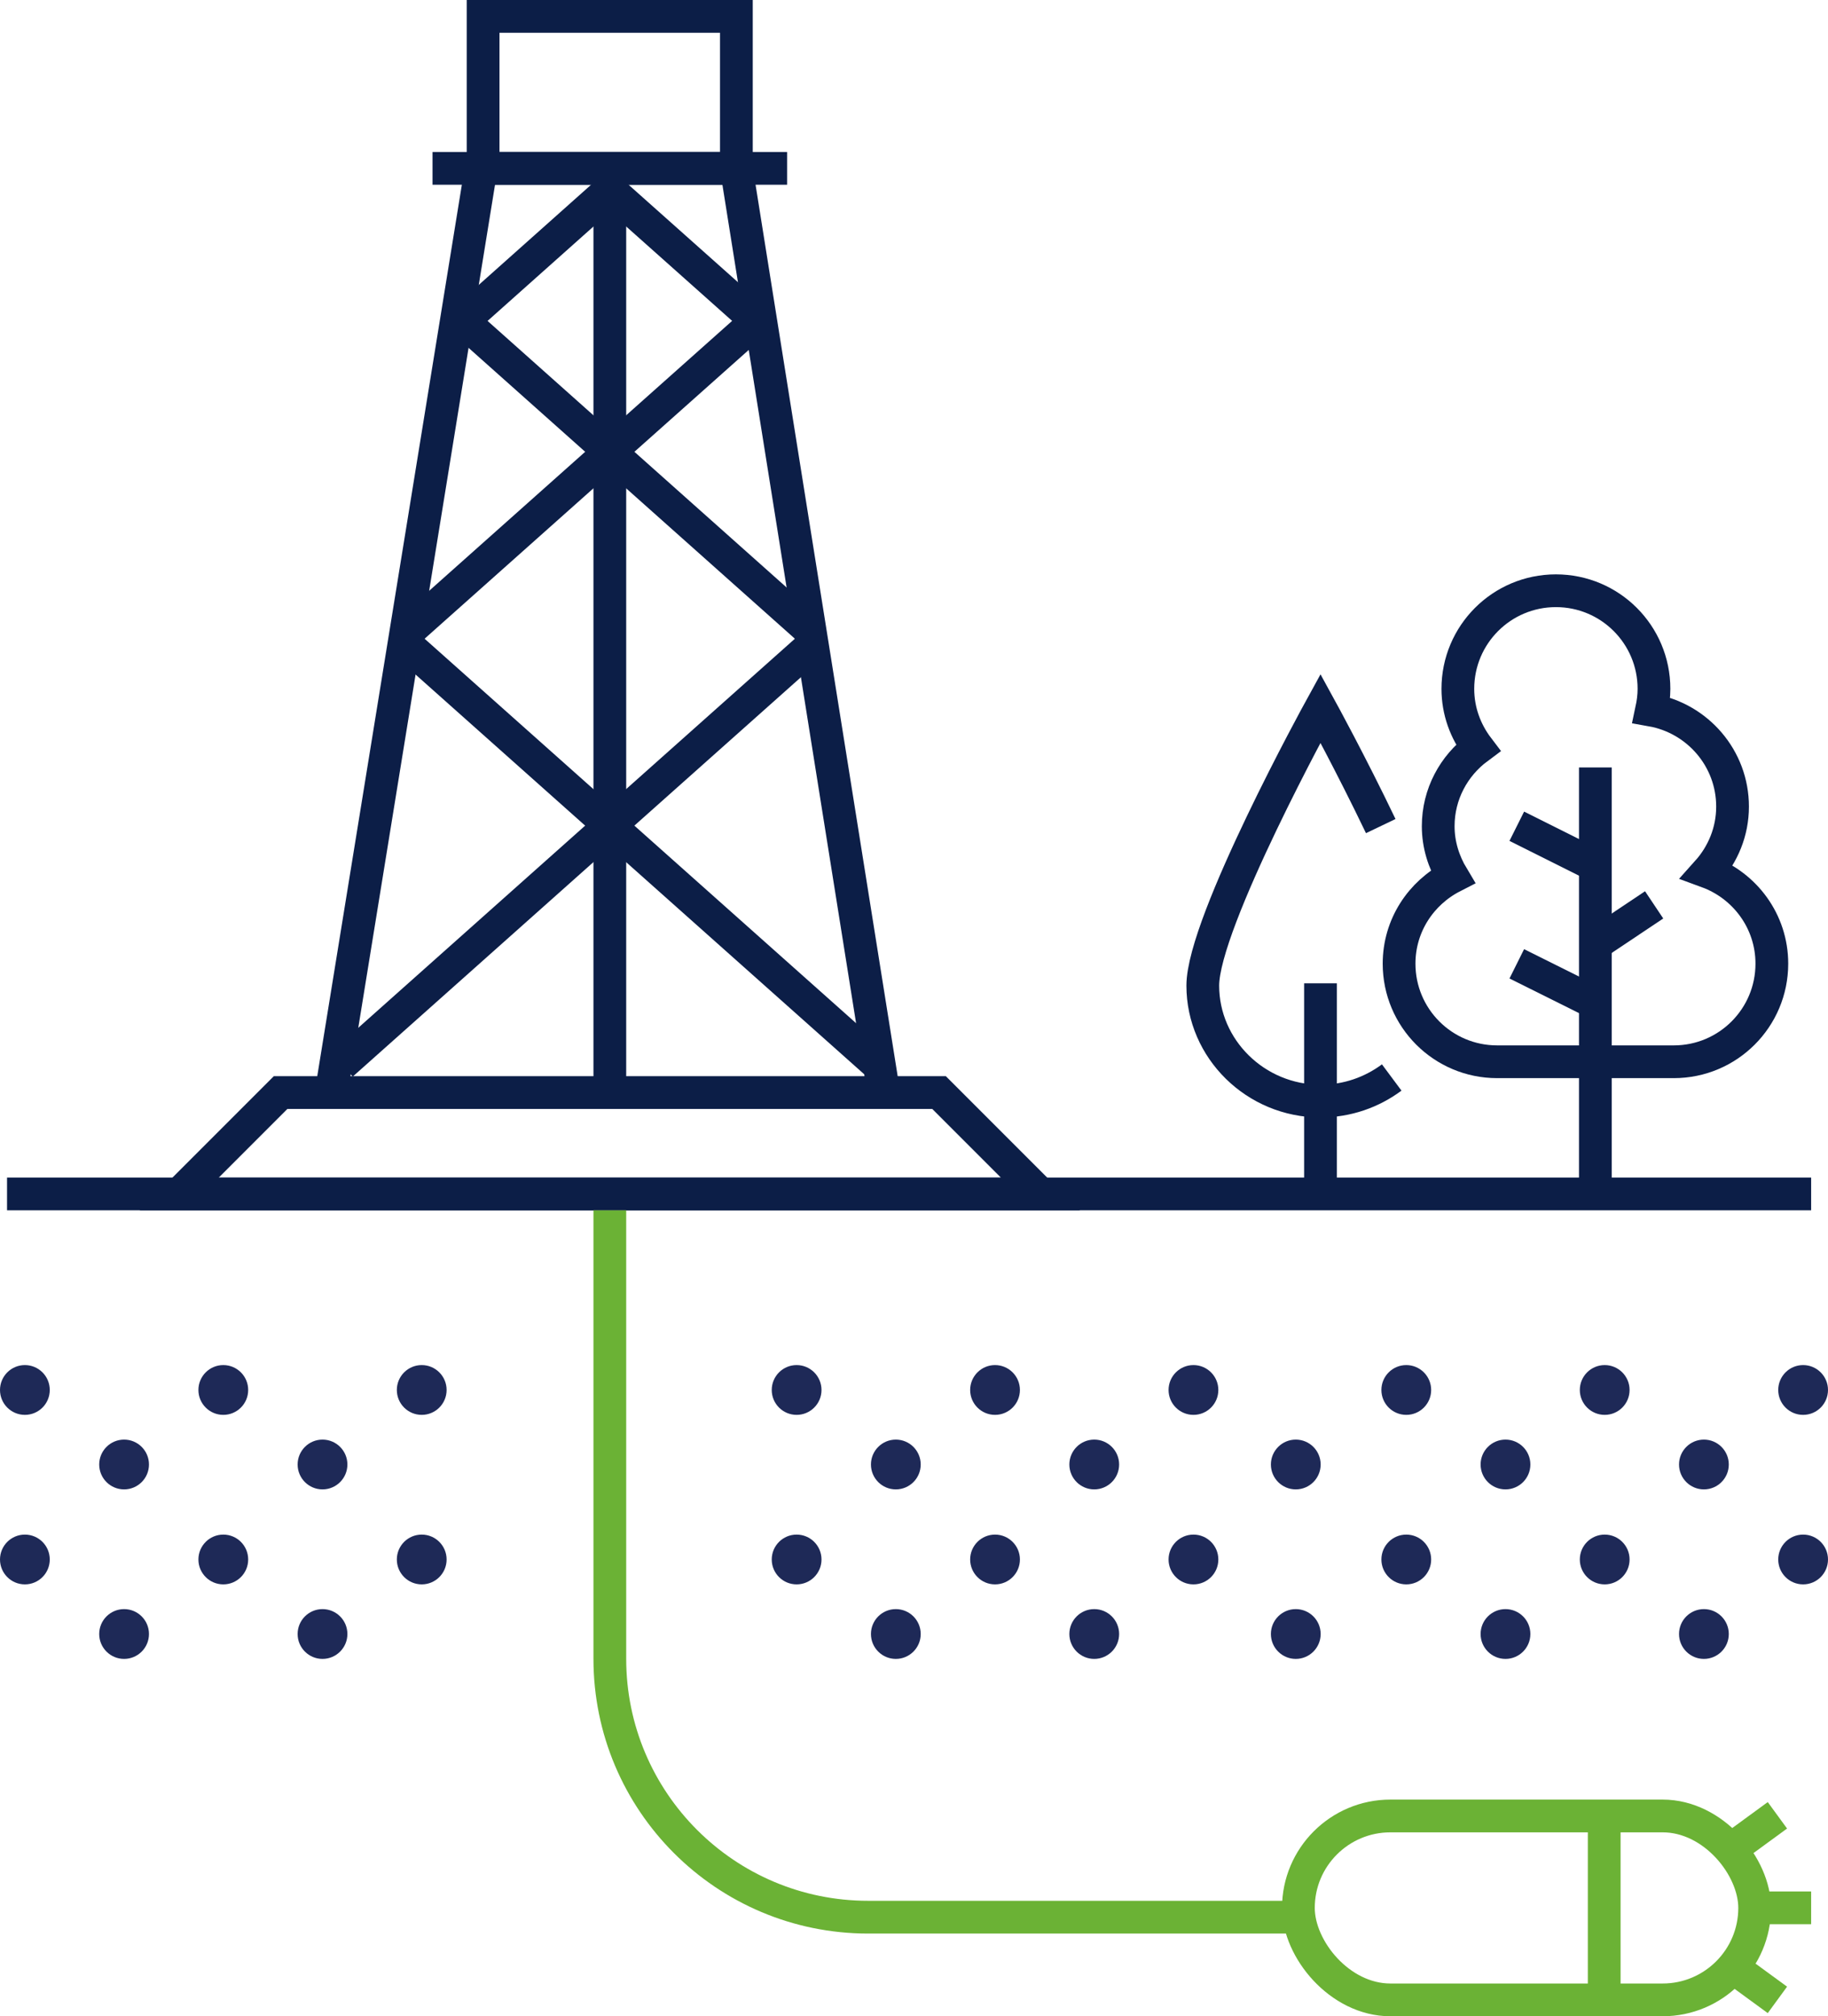 <?xml version="1.0" encoding="UTF-8"?>
<svg xmlns="http://www.w3.org/2000/svg" id="uuid-1b4320d6-d562-498f-be43-a3c503fd3b91" viewBox="0 0 111.66 123.11">
  <g id="uuid-a499d8ff-5541-45e5-827e-20b6fa6fd9b6">
    <line id="uuid-a9a3e60d-17a2-4e49-bfa5-267af9419f4a" x1=".43" y1="72.9" x2="110.63" y2="72.9" fill="none" stroke="#0c1e47" stroke-miterlimit="10" stroke-width="2"></line>
    <path id="uuid-eb1afcf6-f1b5-4ea8-8370-aa037aeb2617" d="M63.54,72.9H10.95l6.19-6.19h40.22l6.19,6.19Z" fill="none" stroke="#0c1e47" stroke-miterlimit="10" stroke-width="2"></path>
    <rect id="uuid-480842a0-093c-426a-a5a8-8028e77e320f" x="29.51" y="1" width="15.47" height="9.28" fill="none" stroke="#0c1e47" stroke-miterlimit="10" stroke-width="2"></rect>
    <line id="uuid-f1112db7-668f-4e05-9354-867853e0d99c" x1="26.42" y1="10.28" x2="48.08" y2="10.28" fill="none" stroke="#0c1e47" stroke-miterlimit="10" stroke-width="2"></line>
    <line id="uuid-9f273e63-70f4-4fc4-b602-200fe5d00278" x1="20.23" y1="66.71" x2="29.51" y2="9.52" fill="none" stroke="#0c1e47" stroke-miterlimit="10" stroke-width="2"></line>
    <line id="uuid-040105b0-e6e8-460f-9074-8380d1bc32d5" x1="53.98" y1="66.71" x2="44.98" y2="10.28" fill="none" stroke="#0c1e47" stroke-miterlimit="10" stroke-width="2"></line>
    <line id="uuid-82a119c0-0587-47df-863d-ef36845600e7" x1="37.25" y1="9.52" x2="37.25" y2="66.71" fill="none" stroke="#0c1e47" stroke-miterlimit="10" stroke-width="2"></line>
    <line x1="27.97" y1="19.32" x2="49.62" y2="38.61" fill="none" stroke="#0c1e47" stroke-miterlimit="10" stroke-width="2"></line>
    <line x1="46.53" y1="19.32" x2="24.87" y2="38.61" fill="none" stroke="#0c1e47" stroke-miterlimit="10" stroke-width="2"></line>
    <line x1="37.25" y1="11.6" x2="45.85" y2="19.26" fill="none" stroke="#0c1e47" stroke-miterlimit="10" stroke-width="2"></line>
    <line x1="37.25" y1="11.6" x2="27.87" y2="19.96" fill="none" stroke="#0c1e47" stroke-miterlimit="10" stroke-width="2"></line>
    <line x1="24.87" y1="39.39" x2="53.76" y2="65.12" fill="none" stroke="#0c1e47" stroke-miterlimit="10" stroke-width="2"></line>
    <line x1="49.62" y1="39.39" x2="20.88" y2="64.99" fill="none" stroke="#0c1e47" stroke-miterlimit="10" stroke-width="2"></line>
    <path d="M37.25,73.9v27.38c0,8.72,7.07,15.78,15.78,15.78h26.28" fill="none" stroke="#6bb235" stroke-miterlimit="10" stroke-width="2"></path>
    <rect x="79.31" y="110.88" width="27.87" height="11.23" rx="5.62" ry="5.62" fill="none" stroke="#6bb235" stroke-miterlimit="10" stroke-width="2"></rect>
    <line x1="97.99" y1="110.88" x2="97.99" y2="122.11" fill="none" stroke="#6bb235" stroke-miterlimit="10" stroke-width="2"></line>
    <line x1="107.18" y1="116.49" x2="110.63" y2="116.49" fill="none" stroke="#6bb235" stroke-miterlimit="10" stroke-width="2"></line>
    <line x1="105.79" y1="112.87" x2="108.57" y2="110.84" fill="none" stroke="#6bb235" stroke-miterlimit="10" stroke-width="2"></line>
    <line x1="105.79" y1="120.08" x2="108.57" y2="122.11" fill="none" stroke="#6bb235" stroke-miterlimit="10" stroke-width="2"></line>
    <path d="M88.73,53.53c-.54-.9-.88-1.95-.88-3.08,0-1.97.96-3.7,2.43-4.79-.76-1-1.23-2.24-1.23-3.6,0-3.31,2.68-5.99,5.99-5.99s5.99,2.68,5.99,5.99c0,.45-.06.88-.15,1.3,2.81.5,4.95,2.94,4.95,5.89,0,1.53-.59,2.92-1.54,3.98,2.29.84,3.94,3.02,3.94,5.61,0,3.31-2.68,5.99-5.99,5.99h-10.79c-3.31,0-5.99-2.68-5.99-5.99,0-2.33,1.34-4.32,3.27-5.31Z" fill="none" stroke="#0c1e47" stroke-miterlimit="10" stroke-width="2"></path>
    <line x1="97.45" y1="46.86" x2="97.45" y2="72.9" fill="none" stroke="#0c1e47" stroke-miterlimit="10" stroke-width="2"></line>
    <line x1="92.65" y1="58.85" x2="97.45" y2="61.24" fill="none" stroke="#0c1e47" stroke-miterlimit="10" stroke-width="2"></line>
    <line x1="92.65" y1="50.45" x2="97.45" y2="52.85" fill="none" stroke="#0c1e47" stroke-miterlimit="10" stroke-width="2"></line>
    <line x1="101.04" y1="55.25" x2="97.45" y2="57.65" fill="none" stroke="#0c1e47" stroke-miterlimit="10" stroke-width="2"></line>
    <path d="M85.01,65.79c-1.21.9-2.71,1.44-4.35,1.44-3.97,0-7.19-3.19-7.19-7.05s7.19-16.93,7.19-16.93c0,0,1.85,3.37,3.68,7.19" fill="none" stroke="#0c1e47" stroke-miterlimit="10" stroke-width="2"></path>
    <line x1="80.66" y1="60.04" x2="80.66" y2="72.9" fill="none" stroke="#0c1e47" stroke-miterlimit="10" stroke-width="2"></line>
    <circle cx="48.66" cy="84.87" r="1.52" fill="#1e2957"></circle>
    <circle cx="54.72" cy="89.42" r="1.52" fill="#1e2957"></circle>
    <circle cx="66.84" cy="89.42" r="1.52" fill="#1e2957"></circle>
    <circle cx="60.78" cy="84.87" r="1.52" fill="#1e2957"></circle>
    <circle cx="72.9" cy="84.87" r="1.52" fill="#1e2957"></circle>
    <circle cx="79.15" cy="89.42" r="1.52" fill="#1e2957"></circle>
    <circle cx="85.9" cy="84.87" r="1.52" fill="#1e2957"></circle>
    <circle cx="91.96" cy="89.42" r="1.52" fill="#1e2957"></circle>
    <circle cx="104.08" cy="89.42" r="1.52" fill="#1e2957"></circle>
    <circle cx="98.02" cy="84.87" r="1.52" fill="#1e2957"></circle>
    <circle cx="110.14" cy="84.87" r="1.52" fill="#1e2957"></circle>
    <circle cx="48.66" cy="95.22" r="1.52" fill="#1e2957"></circle>
    <circle cx="54.72" cy="99.77" r="1.52" fill="#1e2957"></circle>
    <circle cx="66.84" cy="99.77" r="1.52" fill="#1e2957"></circle>
    <circle cx="60.78" cy="95.22" r="1.52" fill="#1e2957"></circle>
    <circle cx="72.9" cy="95.22" r="1.52" fill="#1e2957"></circle>
    <circle cx="1.52" cy="84.87" r="1.52" fill="#1e2957"></circle>
    <circle cx="7.58" cy="89.42" r="1.52" fill="#1e2957"></circle>
    <circle cx="19.7" cy="89.42" r="1.52" fill="#1e2957"></circle>
    <circle cx="13.64" cy="84.87" r="1.52" fill="#1e2957"></circle>
    <circle cx="25.76" cy="84.87" r="1.52" fill="#1e2957"></circle>
    <circle cx="1.52" cy="95.22" r="1.52" fill="#1e2957"></circle>
    <circle cx="7.58" cy="99.77" r="1.52" fill="#1e2957"></circle>
    <circle cx="19.7" cy="99.77" r="1.52" fill="#1e2957"></circle>
    <circle cx="13.64" cy="95.22" r="1.52" fill="#1e2957"></circle>
    <circle cx="25.76" cy="95.22" r="1.52" fill="#1e2957"></circle>
    <circle cx="79.15" cy="99.77" r="1.52" fill="#1e2957"></circle>
    <circle cx="85.9" cy="95.22" r="1.52" fill="#1e2957"></circle>
    <circle cx="91.96" cy="99.77" r="1.52" fill="#1e2957"></circle>
    <circle cx="104.08" cy="99.77" r="1.52" fill="#1e2957"></circle>
    <circle cx="98.02" cy="95.22" r="1.52" fill="#1e2957"></circle>
    <circle cx="110.14" cy="95.22" r="1.52" fill="#1e2957"></circle>
  </g>
</svg>
